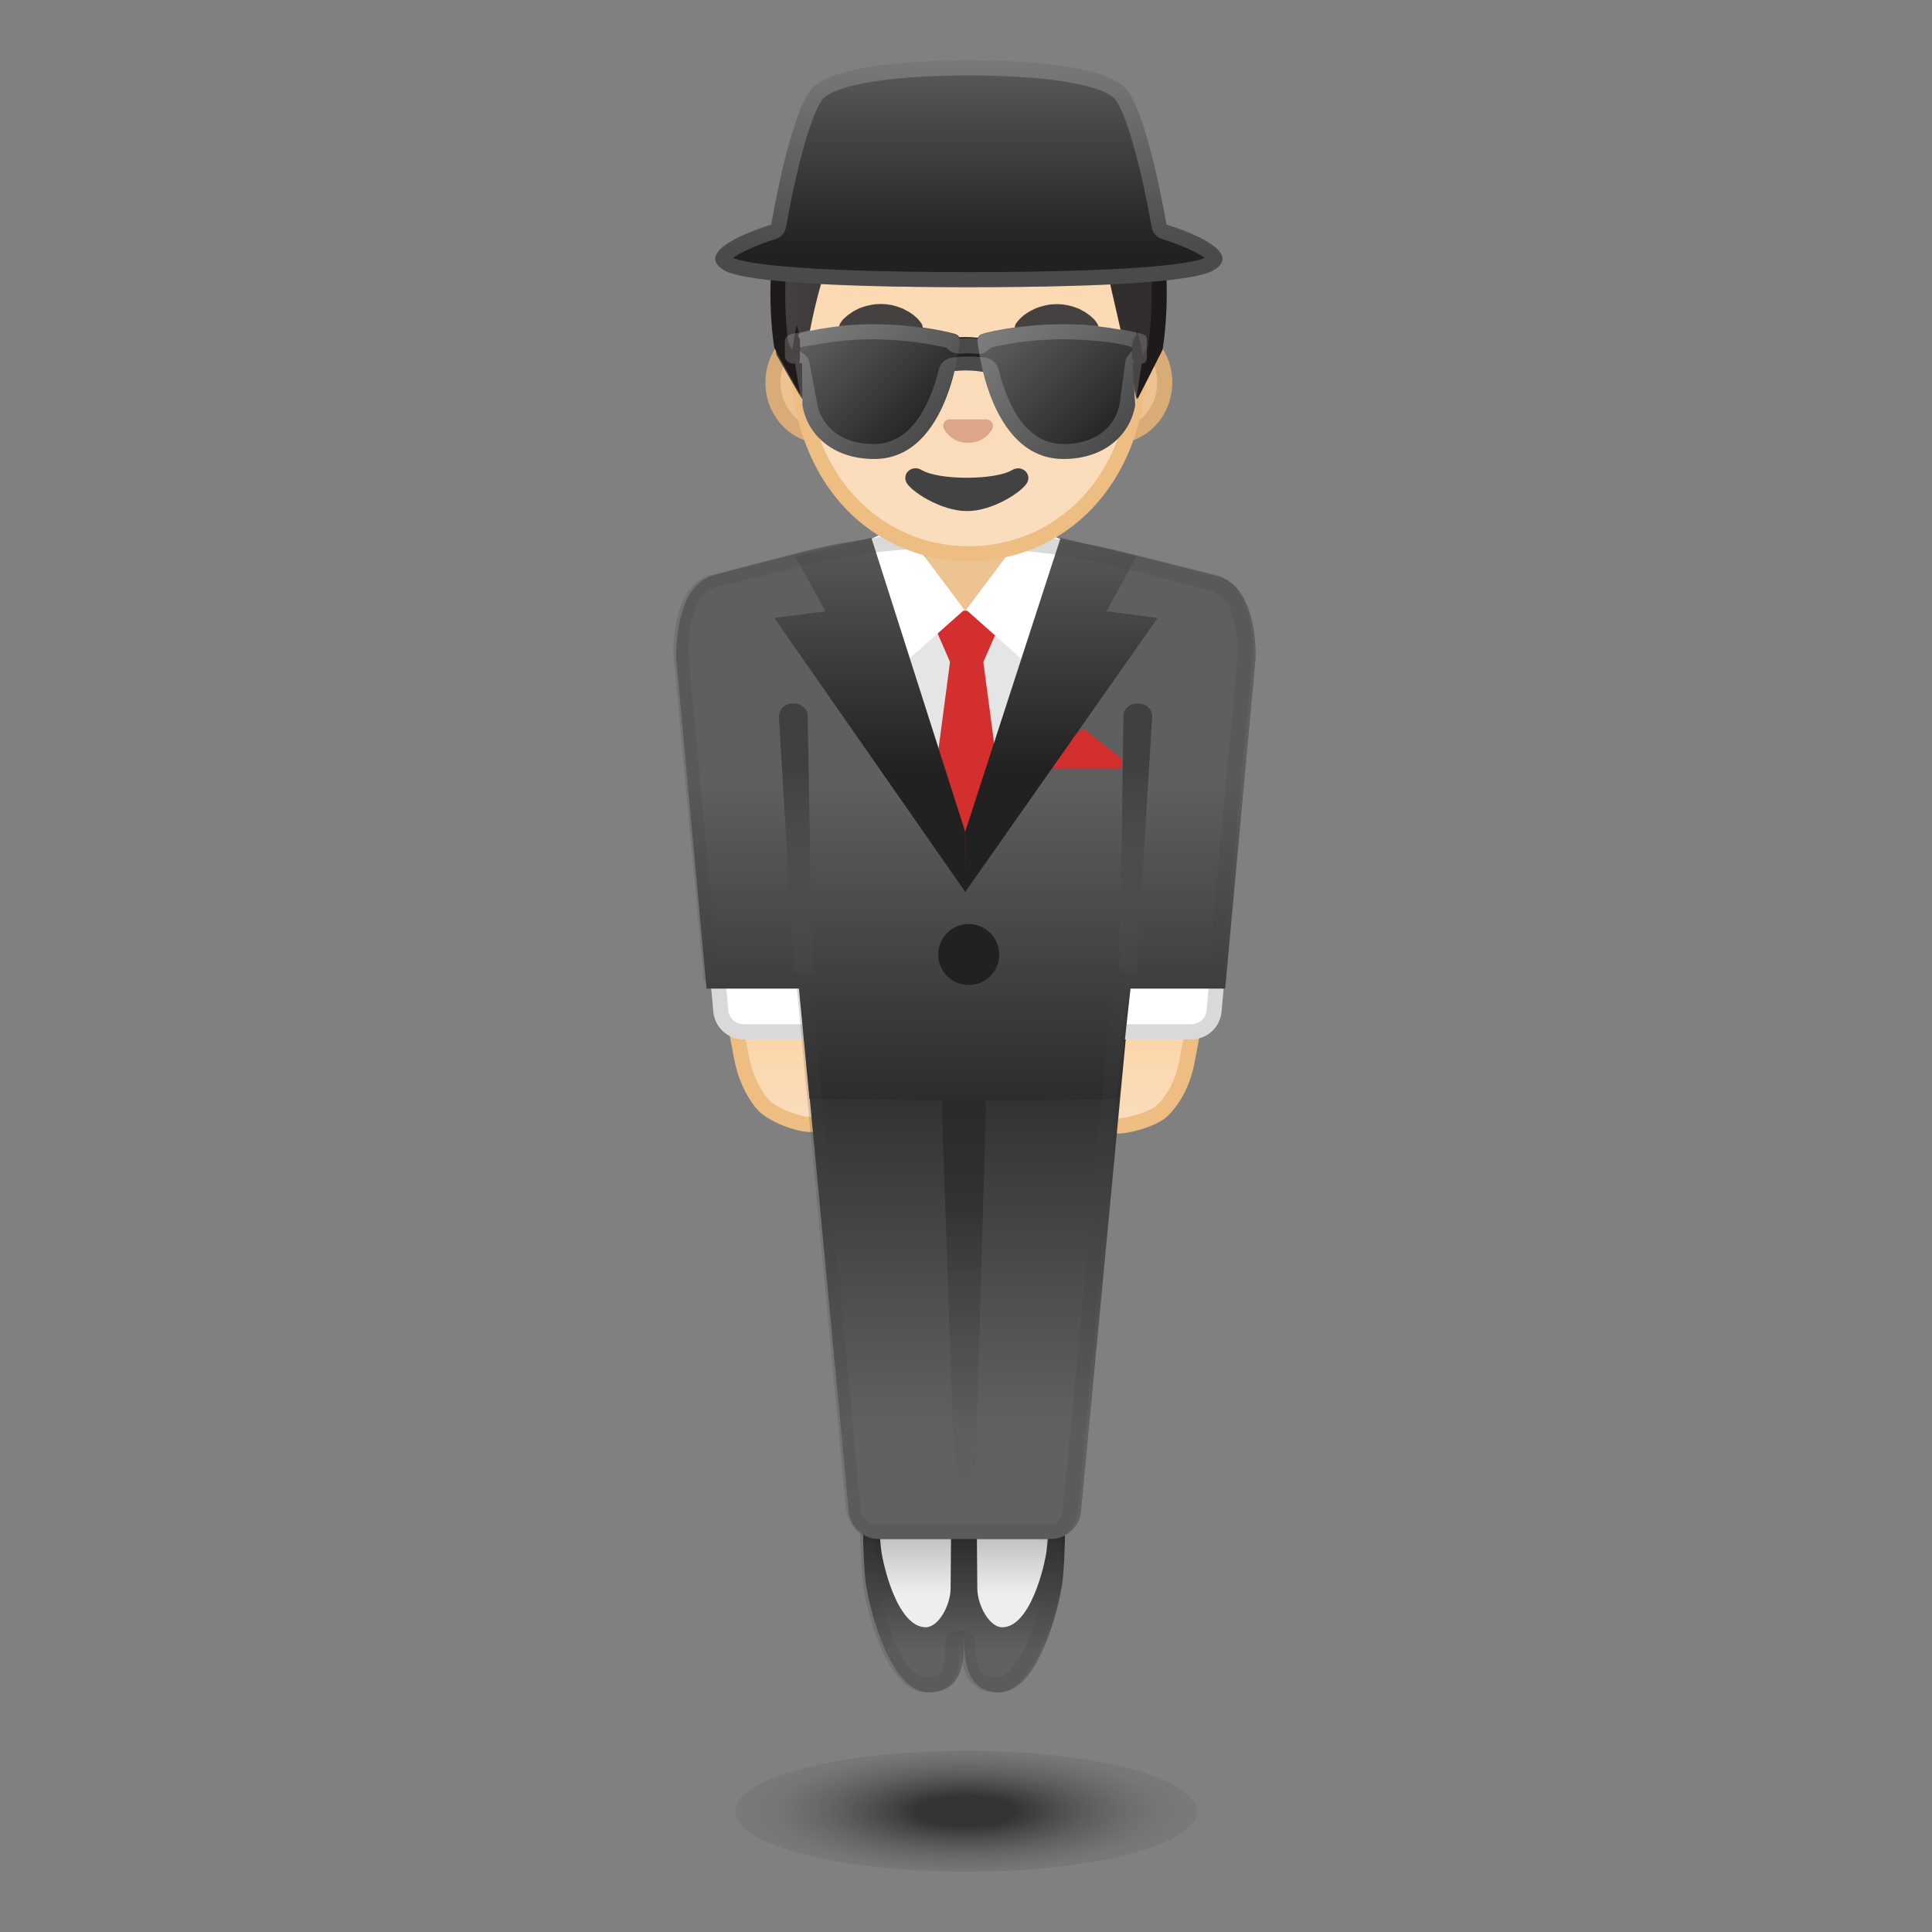 <svg enable-background="new 0 0 128 128" viewBox="0 0 128 128" xmlns="http://www.w3.org/2000/svg" xmlns:xlink="http://www.w3.org/1999/xlink"><rect x="0" y="0" width="128" height="128" fill="#808080" stroke="none"/><path d="m41.42 111.18" fill="#B42002"/><path d="m48.15 104.34" fill="#B42002"/><radialGradient id="x" cx="64" cy="119.99" r="23.787" gradientTransform="matrix(1 0 0 .305 0 83.4)" gradientUnits="userSpaceOnUse"><stop stop-color="#212121" stop-opacity=".8" offset=".14"/><stop stop-color="#616161" stop-opacity=".3" offset=".546"/><stop stop-color="#616161" stop-opacity="0" offset=".872"/></radialGradient><ellipse cx="64" cy="120" rx="15.3" ry="4.01" fill="url(#x)"/><linearGradient id="m" x1="60.545" x2="60.545" y1="100.43" y2="111.79" gradientUnits="userSpaceOnUse"><stop stop-color="#212121" offset="0"/><stop stop-color="#616161" offset=".788"/></linearGradient><path d="m63.88 108.48c-0.01 1.54-0.07 3.64-2.34 3.64-2.66 0-4.01-5.86-4.19-7.31-0.18-1.44-0.18-4.14-0.18-4.14l6.77-0.01-0.06 7.82z" fill="url(#m)"/><linearGradient id="g" x1="60.638" x2="60.638" y1="100.67" y2="107.52" gradientUnits="userSpaceOnUse"><stop stop-color="#BDBDBD" offset=".122"/><stop stop-color="#eee" offset=".721"/></linearGradient><path d="m62.98 105.25c-0.01 1.09-0.79 2.56-1.65 2.56-1.87 0-2.83-4.13-2.95-5.14-0.13-1.02-0.13-2.2-0.13-2.2l4.77-0.01-0.04 4.79z" fill="url(#g)"/><linearGradient id="f" x1="67.192" x2="67.192" y1="100.43" y2="111.79" gradientUnits="userSpaceOnUse"><stop stop-color="#212121" offset="0"/><stop stop-color="#616161" offset=".788"/></linearGradient><path d="m63.86 108.48c0.01 1.54 0.19 3.64 2.34 3.64 2.66 0 4.01-5.86 4.19-7.31s0.18-4.14 0.18-4.14l-6.77-0.01 0.06 7.82z" fill="url(#f)"/><linearGradient id="e" x1="67.099" x2="67.099" y1="100.67" y2="107.52" gradientUnits="userSpaceOnUse"><stop stop-color="#BDBDBD" offset=".122"/><stop stop-color="#eee" offset=".721"/></linearGradient><path d="m64.75 105.25c0.01 1.09 0.79 2.56 1.65 2.56 1.87 0 2.83-4.13 2.95-5.14 0.13-1.02 0.13-2.2 0.13-2.2l-4.77-0.01 0.04 4.79z" fill="url(#e)"/><g opacity=".2"><path d="m69.37 102c-0.02 0-0.06 1.92-0.16 2.72-0.28 2.27-1.71 6.42-3.2 6.42-0.71 0-1.35-0.15-1.4-2.18-0.01-0.54-0.46-0.96-1-0.96s-0.99 0.42-1 0.96c-0.03 1.9-0.32 2.17-1.27 2.17-1.49 0-2.89-3.99-3.16-6.18-0.1-0.82-0.16-1.96-0.18-2.96h11m1.39-0.99zh-13.42s0.04 2.63 0.22 4.07 1.5 7.06 4.16 7.06c2.13 0 2.25-1.67 2.27-3.17 0.04 1.5 0.39 3.17 2.4 3.17 2.66 0 4.01-5.84 4.19-7.28 0.18-1.45 0.18-3.85 0.18-3.85z" fill="#424242"/></g><linearGradient id="d" x1="75.996" x2="75.996" y1="74.601" y2="64.832" gradientUnits="userSpaceOnUse"><stop stop-color="#F9DDBD" offset="0"/><stop stop-color="#FFD29C" offset="1"/></linearGradient><path d="m74.13 74.6c-0.27 0-0.48-0.09-0.66-0.28-0.57-0.59-0.71-1.95-0.66-3.02 0-0.1 0.02-0.2 0.04-0.3l0.75-4.26c0.17-0.98 1.99-1.9 3.28-1.9 0.72 0.01 1.36 0.32 1.79 0.85s0.6 1.21 0.48 1.88l-0.52 2.78c-0.24 1.3-0.8 2.42-1.62 3.24-0.56 0.56-2.23 1.01-2.86 1.03h-0.02z" fill="url(#d)"/><path d="m76.88 65.33h0.03c0.53 0.01 1.03 0.25 1.37 0.66s0.47 0.95 0.38 1.47l-0.52 2.78c-0.22 1.2-0.73 2.23-1.48 2.97-0.42 0.42-1.91 0.87-2.53 0.88-0.13 0-0.21-0.03-0.3-0.13-0.37-0.39-0.58-1.45-0.52-2.65 0-0.08 0.02-0.16 0.03-0.25l0.75-4.26c0.12-0.65 1.66-1.47 2.79-1.47m0-1c-1.38 0-3.53 0.97-3.77 2.32l-0.75 4.26c-0.02 0.12-0.04 0.24-0.04 0.37-0.08 1.62 0.26 3.82 1.82 3.82h0.04c0.72-0.02 2.52-0.49 3.2-1.18 0.94-0.94 1.51-2.19 1.76-3.5l0.52-2.78c0.32-1.7-0.97-3.29-2.71-3.32-0.03 0.01-0.05 0.01-0.07 0.01z" fill="#EDBD82"/><linearGradient id="c" x1="51.809" x2="51.809" y1="74.495" y2="64.849" gradientUnits="userSpaceOnUse"><stop stop-color="#F9DDBD" offset="0"/><stop stop-color="#FFD29C" offset="1"/></linearGradient><path d="m53.64 74.5c-0.8-0.02-2.53-0.64-3.14-1.38-0.68-0.82-1.14-1.86-1.37-3.09l-0.46-2.45c-0.12-0.67 0.05-1.35 0.47-1.88 0.43-0.53 1.06-0.84 1.74-0.85 3.7 0 4.07 5.92 4.07 5.98 0.03 0.17 0.04 0.27 0.04 0.38 0.05 1.06-0.09 2.42-0.66 3.01-0.18 0.19-0.39 0.28-0.66 0.28h-0.03z" fill="url(#c)"/><path d="m50.87 65.35c3.23 0.01 3.57 5.45 3.57 5.5 0 0.04 0.01 0.08 0.01 0.12 0.01 0.08 0.03 0.16 0.03 0.25 0.06 1.19-0.15 2.26-0.52 2.65-0.09 0.09-0.17 0.13-0.31 0.13-0.68-0.01-2.27-0.6-2.77-1.2-0.62-0.75-1.05-1.72-1.27-2.86l-0.46-2.45c-0.1-0.52 0.04-1.06 0.37-1.47s0.82-0.66 1.35-0.67m-0.01-1c-1.73 0.04-3.01 1.62-2.69 3.32l0.46 2.45c0.23 1.21 0.7 2.37 1.48 3.32 0.75 0.9 2.65 1.54 3.52 1.56h0.04c1.56 0 1.9-2.2 1.82-3.82-0.01-0.13-0.02-0.25-0.04-0.37-0.01-0.01-0.35-6.46-4.59-6.46z" fill="#EDBD82"/><linearGradient id="b" x1="63.93" x2="63.93" y1="64.635" y2="98.639" gradientUnits="userSpaceOnUse"><stop stop-color="#212121" offset="0"/><stop stop-color="#616161" offset=".878"/></linearGradient><path d="m69.61 101.96h-11.37c-1.04 0-1.91-0.79-2.01-1.83l-3.06-32.41h21.52l-3.07 32.41c-0.1 1.04-0.97 1.83-2.01 1.83z" fill="url(#b)"/><linearGradient id="a" x1="63.859" x2="63.859" y1="100.95" y2="71.865" gradientUnits="userSpaceOnUse"><stop stop-color="#616161" stop-opacity=".2" offset="0"/><stop stop-color="#212121" offset=".754"/></linearGradient><path d="m63.11 72.07c-0.45 0.27-0.72 0.77-0.71 1.29l0.95 27.58h1.19l0.78-27.59c0.01-0.52-0.26-1.02-0.71-1.29h-0.01c-0.46-0.26-1.03-0.26-1.49 0.01z" fill="url(#a)" opacity=".5"/><path d="m73.36 68.86h5.56c1.05 0 1.92-0.8 2.01-1.84l0.26-2.88h-7.83v4.72z" fill="#fff"/><g opacity=".2"><path d="m80.1 65.14-0.16 1.79c-0.05 0.53-0.48 0.93-1.02 0.93h-4.56v-2.72h5.74m1.09-1zh-7.83v4.72h5.56c1.05 0 1.92-0.8 2.01-1.84l0.26-2.88z" fill="#424242"/></g><path d="M54.83,68.86h-5.56c-1.05,0-1.92-0.8-2.01-1.84L47,64.14h7.83V68.86z" fill="#fff"/><g opacity=".2"><path d="m53.83 65.14v2.72h-4.56c-0.53 0-0.97-0.4-1.02-0.93l-0.16-1.79h5.74m1-1h-7.83l0.26 2.88c0.09 1.04 0.97 1.84 2.01 1.84h5.56v-4.72z" fill="#424242"/></g><linearGradient id="ah" x1="64" x2="64" y1="39.26" y2="77.495" gradientUnits="userSpaceOnUse"><stop stop-color="#5F5F5F" offset=".329"/><stop stop-color="#212121" offset="1"/></linearGradient><path d="m80.63 38.16-6.2-1.57c-7.09-1.79-14.51-1.77-21.59 0.07l-5.47 1.42c-2.15 0.51-2.58 3.59-2.58 5.46l2.02 21.96h6.12l0.7 7.3 10.29 0.12 10.17-0.08 0.81-7.34h6.27l2.02-21.92c0.02-1.87-0.42-4.92-2.56-5.42z" fill="url(#ah)"/><rect x="61.87" y="42.12" width="3.47" height="11.52" fill="#fff"/><path d="m63.56 43.14c-1.75 0-3.18-1.35-3.18-3.01v-3.78h7.09v3.78c0 1.66-1.42 3.01-3.17 3.01h-0.74z" fill="#EDC391"/><path d="m66.97 36.85v3.28c0 1.38-1.2 2.51-2.68 2.51h-0.74c-1.48 0-2.68-1.12-2.68-2.51v-3.28h6.1m1-1h-8.08v4.28c0 1.94 1.65 3.51 3.68 3.51h0.74c2.03 0 3.68-1.57 3.68-3.51v-4.28h-0.02z" fill="#D9AC77"/><polygon points="68.56 50.48 63.98 56.55 59.86 50.48 59.86 41.48 68.56 41.48" fill="#E5E5E5"/><polygon points="64.05 57.11 61.7 53.21 62.95 43.8 65.14 43.8 66.39 53.2" fill="#D32F2F"/><polygon points="65.14 43.88 62.95 43.88 61.99 41.67 62.4 40.47 65.7 40.47 66.11 41.67" fill="#D32F2F"/><path d="m59.7 34.81 4.19 5.59-4.56 4.05c-0.32 0.37-0.92 0.29-1.14-0.15l-1.94-7.03c-0.15-0.38-0.02-0.82 0.31-1.06l3.14-1.4z" fill="#fff"/><path d="m68.2 34.81-4.19 5.59 4.56 4.05c0.32 0.37 0.92 0.29 1.14-0.15l1.94-7.03c0.15-0.38 0.02-0.82-0.31-1.06l-3.14-1.4z" fill="#fff"/><polygon points="74.34 50.92 69.19 50.92 69.19 50.29 71.76 48.27 74.34 50.29" fill="#D32F2F"/><linearGradient id="ag" x1="57.621" x2="57.621" y1="29.104" y2="55.47" gradientUnits="userSpaceOnUse"><stop stop-color="#616161" offset=".171"/><stop stop-color="#212121" offset=".836"/></linearGradient><polygon points="52.69 36.85 54.69 40.5 51.3 40.94 63.95 59.09 63.94 55.09 57.73 35.63" fill="url(#ag)"/><linearGradient id="ad" x1="70.318" x2="70.318" y1="29.097" y2="55.492" gradientUnits="userSpaceOnUse"><stop stop-color="#616161" offset=".171"/><stop stop-color="#212121" offset=".836"/></linearGradient><polygon points="75.31 36.85 73.31 40.5 76.7 40.94 63.93 59.12 63.94 55.12 70.27 35.63" fill="url(#ad)"/><linearGradient id="ab" x1="52.717" x2="52.717" y1="64.519" y2="46.606" gradientUnits="userSpaceOnUse"><stop stop-color="#616161" stop-opacity=".2" offset="0"/><stop stop-color="#212121" offset=".754"/></linearGradient><path d="m51.61 47.57 1.01 16.94h1.2l-0.31-17.14c-0.02-0.33-0.36-0.83-1.06-0.76s-0.88 0.64-0.84 0.96z" fill="url(#ab)" opacity=".5"/><linearGradient id="aa" x1="75.261" x2="75.261" y1="64.507" y2="46.606" gradientUnits="userSpaceOnUse"><stop stop-color="#616161" stop-opacity=".2" offset="0"/><stop stop-color="#212121" offset=".754"/></linearGradient><path d="m76.33 47.57-1.04 16.89-1.1 0.04 0.24-17.13c0.02-0.33 0.36-0.83 1.06-0.76s0.89 0.64 0.84 0.96z" fill="url(#aa)" opacity=".5"/><circle cx="64.18" cy="63.24" r="2.02" fill="#212121"/><g opacity=".2"><path d="m63.49 36.28c3.68 0 7.36 0.46 10.94 1.36l5.78 1.49c1.68 0.4 1.8 3.39 1.81 4.15l-1.94 20.72h-5.36c-0.52 0-0.95 0.64-1 1.15l-3.29 34.78c-0.02 0.22-0.14 1.07-0.83 1.07h-11.55c-0.53 0-0.97-0.42-1.02-0.94l-3.29-34.9c-0.05-0.51-0.48-1.16-1-1.16h-5.21l-1.93-20.76c0.01-1.86 0.48-4 1.83-4.32l5.69-1.41c3.31-0.86 6.8-1.23 10.37-1.23m0-1c-3.59 0-7.17 0.43-10.61 1.32l-5.69 1.47c-2.15 0.51-2.58 3.35-2.58 5.21l2.02 21.72h6.12l3.29 34.91c0.1 1.04 0.97 2.09 2.01 2.09h11.55c1.04 0 1.73-1.06 1.83-2.09l3.29-34.91h6.27l2.02-21.67c0-1.86-0.43-4.79-2.58-5.29l-5.76-1.42c-3.63-0.93-7.41-1.34-11.18-1.34z" fill="#424242"/></g><defs><rect id="y" x="47.75" y="4.85" width="32.34" height="32.34"/></defs><clipPath id="w"><use xlink:href="#y"/></clipPath><g clip-path="url(#w)"><path d="m54.51 28.88c-1.82 0-3.29-1.59-3.29-3.54s1.48-3.54 3.29-3.54h19.36c1.82 0 3.29 1.59 3.29 3.54s-1.48 3.54-3.29 3.54h-19.36z" fill="#EDC391"/><path d="m73.87 22.3c1.54 0 2.8 1.36 2.8 3.04s-1.25 3.04-2.8 3.04h-19.36c-1.54 0-2.8-1.36-2.8-3.04s1.25-3.04 2.8-3.04h19.36m0-1h-19.36c-2.09 0-3.8 1.82-3.8 4.04s1.71 4.04 3.8 4.04h19.36c2.09 0 3.8-1.82 3.8-4.04s-1.71-4.04-3.8-4.04z" fill="#D9AC77"/><linearGradient id="v" x1="64.19" x2="64.19" y1="7.387" y2="36.699" gradientUnits="userSpaceOnUse"><stop stop-color="#FFD29C" offset="0"/><stop stop-color="#FFD39E" offset=".024"/><stop stop-color="#FCD8AF" offset=".316"/><stop stop-color="#FADCBA" offset=".629"/><stop stop-color="#F9DDBD" offset="1"/></linearGradient><path d="m64.19 36.68c-5.48 0-11.38-4.26-11.38-13.6 0-7.49 4.35-15.58 11.38-15.58s11.38 8.09 11.38 15.58c-0.01 9.34-5.9 13.6-11.38 13.6z" fill="url(#v)"/><path d="m64.19 8c2.72 0 5.44 1.49 7.46 4.1 2.2 2.84 3.42 6.74 3.42 10.99 0 4.12-1.18 7.54-3.42 9.9-1.95 2.06-4.6 3.2-7.46 3.2s-5.51-1.14-7.46-3.2c-2.24-2.36-3.42-5.79-3.42-9.9 0-4.24 1.21-8.15 3.42-10.99 2.02-2.61 4.74-4.1 7.46-4.1m0-1c-6.17 0-11.88 6.59-11.88 16.08 0 9.44 5.88 14.1 11.88 14.1 5.99 0 11.88-4.67 11.88-14.1-0.01-9.49-5.72-16.08-11.88-16.08z" fill="#EDBD82"/><radialGradient id="u" cx="58.366" cy="21.22" r="2.11" gradientUnits="userSpaceOnUse"><stop stop-color="#454140" offset=".09"/><stop stop-color="#454140" offset="1"/></radialGradient><path d="m55.68 21.4s0.05-0.07 0.13-0.18c0.02-0.03 0.04-0.06 0.08-0.09 0.04-0.04 0.08-0.08 0.13-0.12s0.1-0.09 0.15-0.13 0.11-0.08 0.17-0.12 0.12-0.08 0.19-0.13c0.07-0.04 0.14-0.07 0.21-0.11s0.15-0.07 0.23-0.11c0.08-0.03 0.16-0.06 0.25-0.09 0.17-0.05 0.36-0.1 0.55-0.13 0.19-0.04 0.38-0.04 0.58-0.05 0.19 0.01 0.39 0.01 0.58 0.05 0.19 0.02 0.37 0.08 0.54 0.13 0.09 0.03 0.17 0.06 0.25 0.09s0.16 0.06 0.23 0.11c0.07 0.04 0.14 0.08 0.21 0.11 0.07 0.04 0.13 0.08 0.19 0.12s0.12 0.08 0.17 0.12 0.1 0.09 0.14 0.12c0.04 0.04 0.08 0.07 0.12 0.11 0.03 0.04 0.06 0.07 0.09 0.1 0.11 0.13 0.16 0.2 0.16 0.2 0.18 0.25 0.12 0.6-0.13 0.78-0.15 0.11-0.34 0.13-0.51 0.08l-0.1-0.04s-0.07-0.02-0.17-0.07c-0.03-0.01-0.05-0.03-0.09-0.04-0.03-0.01-0.07-0.03-0.11-0.04-0.07-0.03-0.16-0.06-0.25-0.09-0.05-0.01-0.09-0.03-0.14-0.05-0.05-0.01-0.1-0.03-0.15-0.04-0.03-0.01-0.05-0.01-0.08-0.02s-0.05-0.01-0.08-0.02c-0.06-0.01-0.11-0.02-0.17-0.03-0.12-0.01-0.23-0.04-0.35-0.04-0.12-0.02-0.24-0.01-0.37-0.02-0.12 0.01-0.25 0-0.37 0.02-0.12 0.01-0.24 0.03-0.35 0.04-0.06 0.01-0.11 0.03-0.17 0.03-0.03 0.01-0.06 0.01-0.08 0.02-0.03 0.01-0.05 0.01-0.08 0.02-0.05 0.01-0.1 0.03-0.15 0.04s-0.09 0.03-0.14 0.05c-0.05 0.01-0.09 0.03-0.13 0.04s-0.07 0.02-0.1 0.04c-0.03 0.01-0.06 0.02-0.1 0.03-0.03 0.01-0.07 0.04-0.1 0.05-0.13 0.06-0.2 0.1-0.2 0.1-0.29 0.12-0.63-0.02-0.75-0.31-0.06-0.17-0.03-0.38 0.07-0.53z" fill="url(#u)"/><radialGradient id="t" cx="70.012" cy="21.22" r="2.11" gradientUnits="userSpaceOnUse"><stop stop-color="#454140" offset=".09"/><stop stop-color="#454140" offset="1"/></radialGradient><path d="m72 22.25s-0.08-0.03-0.2-0.1c-0.03-0.01-0.07-0.04-0.1-0.05s-0.06-0.02-0.1-0.03c-0.03-0.01-0.07-0.02-0.1-0.04-0.04-0.01-0.08-0.03-0.13-0.04s-0.09-0.03-0.14-0.05c-0.05-0.01-0.1-0.03-0.15-0.04-0.03-0.01-0.05-0.01-0.08-0.02s-0.05-0.01-0.08-0.02c-0.06-0.01-0.11-0.02-0.17-0.03-0.12-0.01-0.23-0.04-0.35-0.04-0.12-0.02-0.24-0.01-0.37-0.02-0.12 0.01-0.25 0-0.37 0.02-0.12 0.01-0.24 0.03-0.35 0.04-0.06 0.01-0.11 0.03-0.17 0.03-0.03 0.01-0.06 0.01-0.08 0.02-0.03 0.01-0.05 0.01-0.08 0.02-0.05 0.01-0.1 0.03-0.15 0.04s-0.09 0.03-0.14 0.05c-0.09 0.03-0.18 0.06-0.25 0.09-0.04 0.01-0.07 0.03-0.11 0.04-0.03 0.01-0.06 0.03-0.09 0.04-0.11 0.05-0.17 0.07-0.17 0.07l-0.1 0.03c-0.29 0.1-0.61-0.05-0.71-0.34-0.06-0.18-0.03-0.37 0.07-0.51 0 0 0.05-0.08 0.16-0.2 0.03-0.03 0.06-0.07 0.09-0.1 0.04-0.04 0.08-0.07 0.12-0.11s0.09-0.08 0.14-0.12 0.11-0.08 0.17-0.12 0.12-0.08 0.19-0.12 0.14-0.07 0.21-0.11 0.15-0.07 0.23-0.11c0.08-0.03 0.16-0.06 0.25-0.09 0.17-0.05 0.36-0.1 0.54-0.13 0.19-0.04 0.38-0.04 0.58-0.05 0.19 0.01 0.39 0.01 0.58 0.05 0.19 0.02 0.37 0.08 0.55 0.13 0.09 0.03 0.17 0.06 0.25 0.09s0.16 0.06 0.23 0.11c0.07 0.04 0.14 0.08 0.21 0.11 0.07 0.04 0.13 0.08 0.19 0.13 0.06 0.04 0.12 0.08 0.17 0.12 0.05 0.05 0.1 0.09 0.15 0.13s0.09 0.08 0.13 0.12c0.03 0.04 0.05 0.06 0.08 0.09 0.09 0.11 0.13 0.18 0.13 0.18 0.18 0.26 0.11 0.62-0.15 0.8-0.15 0.1-0.36 0.11-0.53 0.04z" fill="url(#t)"/><g fill="#404040"><ellipse cx="58.37" cy="24.61" rx="1.75" ry="1.81"/><ellipse cx="70.01" cy="24.61" rx="1.75" ry="1.81"/></g><linearGradient id="s" x1="51.139" x2="77.239" y1="15.653" y2="15.653" gradientUnits="userSpaceOnUse"><stop stop-color="#454140" offset="0"/><stop stop-color="#3D3939" offset=".169"/><stop stop-color="#343030" offset=".521"/><stop stop-color="#312D2D" offset="1"/></linearGradient><path d="m64.25 4.86c-16.23 0-12.81 18.64-12.81 18.64s1.71 3.01 1.71 2.95c-0.06-2.57 0.97-7.12 1.7-9.05 0.37-0.98 1.38-1.54 2.41-1.36 1.58 0.29 4.09 0.64 6.86 0.64 2.66 0 5.11-0.33 6.71-0.61 1.1-0.19 2.16 0.49 2.45 1.56l2.01 8.81 1.66-3.22c0 0.01 3.33-18.36-12.7-18.36z" fill="url(#s)"/><defs><path id="r" d="m64.32 4.86c-16.23 0-13.02 18.18-13.02 18.18s1.92 3.47 1.92 3.41c-0.01-0.55 0.34-2.82 0.34-2.82-0.63-1.19-0.95-2.52-0.95-3.86v-0.4l0.95-3.54 10.68-6.59 10.53 6.54 0.89 4.08 0.03 0.37c-0.15 1.19-0.51 2.27-0.96 3.38l0.63 2.85 1.71-3.38c-0.01-0.01 3.27-18.22-12.75-18.22z"/></defs><clipPath id="q"><use xlink:href="#r"/></clipPath><g clip-path="url(#q)"><path d="m64.32 5.86c4 0 7.04 1.21 9.04 3.61 3.87 4.62 2.87 12.32 2.7 13.45l-0.33 0.65-1.41-6.18c-0.37-1.38-1.62-2.34-3.05-2.34-0.18 0-0.36 0.02-0.54 0.05-1.55 0.27-3.94 0.59-6.54 0.59-2.68 0-5.11-0.34-6.68-0.62-0.2-0.05-0.39-0.07-0.58-0.07-1.31 0-2.49 0.82-2.95 2.04-0.5 1.33-1.13 3.81-1.49 6.13-0.09-0.16-0.18-0.31-0.26-0.47-0.17-1.18-1.05-8.61 2.78-13.16 2.06-2.44 5.19-3.68 9.31-3.68m0-1c-16.23 0-13.06 18.18-13.06 18.18s1.92 3.41 1.95 3.41c-0.06-2.57 0.97-7.12 1.7-9.05 0.32-0.85 1.13-1.39 2.02-1.39 0.13 0 0.26 0.01 0.39 0.04 1.58 0.29 4.09 0.64 6.86 0.64 2.66 0 5.11-0.33 6.71-0.61 0.12-0.02 0.25-0.03 0.37-0.03 0.96 0 1.82 0.64 2.08 1.6l2.01 8.81 1.66-3.22c0.01-0.01 3.33-18.38-12.69-18.38z" fill="#1F1A1A"/></g><path d="m67.04 31.15c-1.13 0.67-4.83 0.67-5.96 0-0.65-0.39-1.31 0.2-1.04 0.79 0.26 0.58 2.28 1.92 4.03 1.92s3.74-1.34 4-1.92c0.27-0.58-0.38-1.17-1.03-0.79z" fill="#424242"/><path d="m65.5 27.81c-0.04-0.02-0.08-0.02-0.11-0.03h-2.51c-0.04 0-0.08 0.01-0.11 0.03-0.23 0.09-0.35 0.33-0.24 0.58s0.61 0.95 1.61 0.95c1.01 0 1.5-0.7 1.61-0.95 0.1-0.25-0.02-0.48-0.25-0.58z" fill="#DBA689"/></g><radialGradient id="p" cx="63.991" cy="23.53" r="1.416" gradientUnits="userSpaceOnUse"><stop stop-color="#212121" offset="0"/><stop stop-color="#212121" offset="1"/></radialGradient><path d="m65.59 24.73-0.1-0.02c-1.03-0.23-2.08-0.22-3.11 0.02v-2.21c1.03-0.25 2.08-0.25 3.11-0.02l0.1 0.02v2.21z" fill="url(#p)"/><linearGradient id="o" x1="66.431" x2="74.443" y1="20.694" y2="28.707" gradientUnits="userSpaceOnUse"><stop stop-color="#616161" offset=".005"/><stop stop-color="#212121" offset="1"/></linearGradient><path d="m75.23 22.12 0.04-0.06c-3.31-0.77-6.63-0.78-9.94-0.01l-0.24 0.07c-0.21 0.05-0.33 0.23-0.33 0.43 0 0 0.68 7.86 5.69 7.86 2.81 0 4.47-1.69 4.76-3.58l-0.17-2.77c0.28 0.03-0.05-0.17-0.05-0.44v-1.08c0.01-0.19 0.46-0.37 0.24-0.42z" fill="url(#o)"/><linearGradient id="n" x1="54.138" x2="61.672" y1="20.906" y2="28.441" gradientUnits="userSpaceOnUse"><stop stop-color="#616161" offset=".005"/><stop stop-color="#212121" offset="1"/></linearGradient><path d="m52.96 22.12 0.05-0.06c3.31-0.77 6.67-0.78 9.99-0.01l0.26 0.07c0.21 0.05 0.34 0.23 0.34 0.43 0 0-0.68 7.86-5.68 7.86-2.81 0-4.47-1.69-4.76-3.58l-0.02-2.77c-0.28 0.05-0.14-0.15-0.14-0.43v-1.08c0-0.2-0.26-0.38-0.04-0.43z" fill="url(#n)"/><g opacity=".2"><path d="m70.41 22.48c1.58 0 3.59 0.18 4.59 0.52v0.18c0 0.14-0.39 0.41-0.44 0.74l-0.37 2.77c-0.19 1.26-1.27 2.73-3.74 2.73-2.54 0-3.73-2.7-4.3-4.96-0.1-0.39-0.42-0.69-0.82-0.75-0.38-0.06-0.77-0.09-1.16-0.09-0.38 0-0.75 0.03-1.13 0.08-0.4 0.06-0.73 0.35-0.83 0.75-0.57 2.27-1.78 4.97-4.31 4.97-2.47 0-3.57-1.47-3.77-2.73l-0.52-2.77c-0.05-0.33-0.63-0.6-0.63-0.74v-0.17c2-0.35 3.21-0.53 4.79-0.53 1.62 0 3.27 0.18 4.84 0.54l0.11 0.02c0.19 0.24 0.49 0.39 0.81 0.39h0.1c0.18-0.02 0.36-0.02 0.54-0.02s0.36 0.01 0.55 0.03h0.1c0.32 0 0.61-0.15 0.8-0.4l0.04-0.02c1.57-0.36 3.13-0.54 4.75-0.54m0.09-1c-1.69 0-3.37 0.19-5.02 0.57l-0.31 0.07c-0.17 0.04-0.3 0.16-0.35 0.32-0.21-0.02-0.43-0.03-0.64-0.03s-0.42 0.01-0.63 0.03c-0.05-0.15-0.18-0.28-0.35-0.32l-0.31-0.07c-1.65-0.38-3.33-0.57-5.02-0.57-1.7 0-3.41 0.19-5.07 0.58l-0.34 0.06c-0.22 0.05-0.46 0.23-0.46 0.44v1.08c0 0.25 0.31 0.45 0.57 0.45h0.1l0.46 2.77c0.29 1.89 1.96 3.58 4.76 3.58 3.29 0 4.71-3.4 5.29-5.72 0.33-0.05 0.66-0.07 0.99-0.07 0.34 0 0.68 0.03 1.01 0.08 0.58 2.33 2 5.72 5.29 5.72 2.81 0 4.46-1.69 4.75-3.58l0.42-2.77h-0.03c0.26 0 0.38-0.19 0.38-0.45v-1.08c0-0.21-0.05-0.38-0.27-0.43l-0.21-0.06c-1.65-0.41-3.31-0.6-5.01-0.6z" fill="#eee"/></g><linearGradient id="l" x1="64.189" x2="64.189" y1="2.662" y2="16.677" gradientUnits="userSpaceOnUse"><stop stop-color="#616161" offset="0"/><stop stop-color="#212121" offset="1"/></linearGradient><path d="m77.28 14.88s-1.24-7.34-2.68-8.99c-1.43-1.63-7.04-1.88-10.41-1.89-3.37 0.01-8.98 0.26-10.41 1.89-1.45 1.65-2.68 8.99-2.68 8.99s-5.5 1.63-3.11 3.03c1.17 0.68 6.28 1.11 16.2 1.12 9.92-0.01 15.03-0.43 16.2-1.12 2.39-1.4-3.11-3.03-3.11-3.03z" fill="url(#l)"/><g opacity=".2"><path d="m64.19 5c6.13 0.01 9.01 0.81 9.66 1.55 0.87 0.99 1.95 5.57 2.45 8.5 0.06 0.38 0.34 0.68 0.7 0.79 1.13 0.34 2.31 0.87 2.81 1.25-0.58 0.26-3.27 0.93-15.62 0.94-12.35-0.01-15.04-0.68-15.62-0.94 0.5-0.38 1.68-0.91 2.81-1.25 0.37-0.11 0.64-0.42 0.7-0.79 0.49-2.93 1.58-7.51 2.45-8.5 0.65-0.74 3.52-1.54 9.66-1.55m0-1c-3.37 0.01-8.99 0.26-10.41 1.89-1.45 1.65-2.68 8.99-2.68 8.99s-5.5 1.63-3.11 3.03c1.17 0.68 6.28 1.11 16.2 1.12 9.92-0.01 15.03-0.43 16.2-1.12 2.4-1.4-3.11-3.03-3.11-3.03s-1.24-7.34-2.68-8.99c-1.43-1.63-7.04-1.88-10.41-1.89z" fill="#eee"/></g><g display="none"><g display="inline"><g opacity=".6"><circle cx="-70" cy="-74" r="28" fill="none" opacity=".61" stroke="#000" stroke-miterlimit="10" stroke-width=".263"/><line x1="-50" x2="-50" y1="-138" y2="-10" fill="none" opacity=".61" stroke="#000" stroke-miterlimit="10" stroke-width=".25"/><line x1="-90" x2="-90" y1="-138" y2="-10" fill="none" opacity=".61" stroke="#000" stroke-miterlimit="10" stroke-width=".25"/><line x1="-70" x2="-70" y1="-138" y2="-10" fill="none" opacity=".61" stroke="#000" stroke-miterlimit="10" stroke-width=".25"/><line x1="-6" x2="-134" y1="-74" y2="-74" fill="none" opacity=".61" stroke="#000" stroke-miterlimit="10" stroke-width=".25"/><line x1="-6" x2="-134" y1="-94" y2="-94" fill="none" opacity=".61" stroke="#000" stroke-miterlimit="10" stroke-width=".25"/><line x1="-6" x2="-134" y1="-54.25" y2="-54.25" fill="none" opacity=".61" stroke="#000" stroke-miterlimit="10" stroke-width=".25"/><line x1="-6" x2="-134" y1="-10" y2="-138" fill="none" opacity=".61" stroke="#000" stroke-miterlimit="10" stroke-width=".25"/><line x1="-134" x2="-6" y1="-10" y2="-138" fill="none" opacity=".61" stroke="#000" stroke-miterlimit="10" stroke-width=".25"/><g opacity=".61"><path d="m-70-133.74c32.94 0 59.74 26.8 59.74 59.74s-26.8 59.74-59.74 59.74-59.74-26.8-59.74-59.74 26.8-59.74 59.74-59.74m0-0.26c-33.14 0-60 26.86-60 60s26.86 60 60 60 60-26.86 60-60-26.86-60-60-60z"/></g><path d="m-26.03-22.03h-87.94c-4.42 0-8.03-3.61-8.03-8.03v-87.91c0-4.42 3.61-8.03 8.03-8.03h87.94c4.42 0 8.03 3.61 8.03 8.03v87.91c0 4.42-3.61 8.03-8.03 8.03z" fill="none" opacity=".61" stroke="#000" stroke-miterlimit="10" stroke-width=".258"/><path d="m-34-14h-72c-4.4 0-8-3.6-8-8v-104c0-4.4 3.6-8 8-8h72c4.4 0 8 3.6 8 8v104c0 4.4-3.6 8-8 8z" fill="none" opacity=".61" stroke="#000" stroke-miterlimit="10" stroke-width=".263"/><path d="M-20.23-30h-99.54 C-125.4-30-130-34.6-130-40.23v-67.48c0-5.63,4.6-10.23,10.23-10.23h99.54c5.63,0,10.23,4.6,10.23,10.23v67.48 C-10-34.6-14.6-30-20.23-30z" fill="none" opacity=".61" stroke="#000" stroke-miterlimit="10" stroke-width=".263"/></g><g opacity=".2"><defs><rect id="ae" x="-134" y="-138" width="128" height="128" opacity=".2"/></defs><clipPath id="k"><use xlink:href="#ae"/></clipPath><g clip-path="url(#k)"><g fill="none" stroke="#000" stroke-miterlimit="10" stroke-width=".25"><line x1="-162" x2="-162" y1="22" y2="-170"/><line x1="-158" x2="-158" y1="22" y2="-170"/><line x1="-154" x2="-154" y1="22" y2="-170"/><line x1="-150" x2="-150" y1="22" y2="-170"/><line x1="-146" x2="-146" y1="22" y2="-170"/><line x1="-142" x2="-142" y1="22" y2="-170"/><line x1="-138" x2="-138" y1="22" y2="-170"/><line x1="-134" x2="-134" y1="22" y2="-170"/><line x1="-130" x2="-130" y1="22" y2="-170"/><line x1="-126" x2="-126" y1="22" y2="-170"/><line x1="-122" x2="-122" y1="22" y2="-170"/><line x1="-118" x2="-118" y1="22" y2="-170"/><line x1="-114" x2="-114" y1="22" y2="-170"/><line x1="-110" x2="-110" y1="22" y2="-170"/><line x1="-106" x2="-106" y1="22" y2="-170"/><line x1="-102" x2="-102" y1="22" y2="-170"/><line x1="-98" x2="-98" y1="22" y2="-170"/><line x1="-94" x2="-94" y1="22" y2="-170"/><line x1="-90" x2="-90" y1="22" y2="-170"/><line x1="-86" x2="-86" y1="22" y2="-170"/><line x1="-82" x2="-82" y1="22" y2="-170"/><line x1="-78" x2="-78" y1="22" y2="-170"/><line x1="-74" x2="-74" y1="22" y2="-170"/><line x1="-70" x2="-70" y1="22" y2="-170"/><line x1="-66" x2="-66" y1="22" y2="-170"/><line x1="-62" x2="-62" y1="22" y2="-170"/><line x1="-58" x2="-58" y1="22" y2="-170"/><line x1="-54" x2="-54" y1="22" y2="-170"/><line x1="-50" x2="-50" y1="22" y2="-170"/><line x1="-46" x2="-46" y1="22" y2="-170"/><line x1="-42" x2="-42" y1="22" y2="-170"/><line x1="-38" x2="-38" y1="22" y2="-170"/><line x1="-34" x2="-34" y1="22" y2="-170"/><line x1="-30" x2="-30" y1="22" y2="-170"/><line x1="-26" x2="-26" y1="22" y2="-170"/><line x1="-22" x2="-22" y1="22" y2="-170"/><line x1="-18" x2="-18" y1="22" y2="-170"/><line x1="-14" x2="-14" y1="22" y2="-170"/><line x1="-10" x2="-10" y1="22" y2="-170"/><line x1="-6" x2="-6" y1="22" y2="-170"/><line x1="-2" x2="-2" y1="22" y2="-170"/><line x1="2" x2="2" y1="22" y2="-170"/><line x1="3" x2="3" y1="28.05" y2="-163.95"/><line x1="10" x2="10" y1="22" y2="-170"/><line x1="14" x2="14" y1="22" y2="-170"/><line x1="18" x2="18" y1="22" y2="-170"/><line x1="22" x2="22" y1="22" y2="-170"/></g><g fill="none" stroke="#000" stroke-miterlimit="10" stroke-width=".25"><line x1="-166" x2="26" y1="-166" y2="-166"/><line x1="-166" x2="26" y1="-162" y2="-162"/><line x1="-166" x2="26" y1="-158" y2="-158"/><line x1="-166" x2="26" y1="-154" y2="-154"/><line x1="-166" x2="26" y1="-150" y2="-150"/><line x1="-166" x2="26" y1="-146" y2="-146"/><line x1="-166" x2="26" y1="-142" y2="-142"/><line x1="-166" x2="26" y1="-138" y2="-138"/><line x1="-166" x2="26" y1="-134" y2="-134"/><line x1="-166" x2="26" y1="-130" y2="-130"/><line x1="-166" x2="26" y1="-126" y2="-126"/><line x1="-166" x2="26" y1="-122" y2="-122"/><line x1="-166" x2="26" y1="-118" y2="-118"/><line x1="-166" x2="26" y1="-114" y2="-114"/><line x1="-166" x2="26" y1="-110" y2="-110"/><line x1="-166" x2="26" y1="-106" y2="-106"/><line x1="-166" x2="26" y1="-102" y2="-102"/><line x1="-166" x2="26" y1="-98" y2="-98"/><line x1="-166" x2="26" y1="-94" y2="-94"/><line x1="-166" x2="26" y1="-90" y2="-90"/><line x1="-166" x2="26" y1="-86" y2="-86"/><line x1="-166" x2="26" y1="-82" y2="-82"/><line x1="-166" x2="26" y1="-78" y2="-78"/><line x1="-166" x2="26" y1="-74" y2="-74"/><line x1="-166" x2="26" y1="-70" y2="-70"/><line x1="-166" x2="26" y1="-66" y2="-66"/><line x1="-166" x2="26" y1="-62" y2="-62"/><line x1="-166" x2="26" y1="-58" y2="-58"/><line x1="-166" x2="26" y1="-54" y2="-54"/><line x1="-166" x2="26" y1="-50" y2="-50"/><line x1="-166" x2="26" y1="-46" y2="-46"/><line x1="-166" x2="26" y1="-42" y2="-42"/><line x1="-166" x2="26" y1="-38" y2="-38"/><line x1="-166" x2="26" y1="-34" y2="-34"/><line x1="-166" x2="26" y1="-30" y2="-30"/><line x1="-166" x2="26" y1="-26" y2="-26"/><line x1="-166" x2="26" y1="-22" y2="-22"/><line x1="-166" x2="26" y1="-18" y2="-18"/><line x1="-166" x2="26" y1="-14" y2="-14"/><line x1="-166" x2="26" y1="-10" y2="-10"/><line x1="-166" x2="26" y1="-6" y2="-6"/><line x1="-166" x2="26" y1="-2" y2="-2"/><line x1="-166" x2="26" y1="2" y2="2"/><line x1="-166" x2="26" y1="6" y2="6"/><line x1="-166" x2="26" y1="10" y2="10"/><line x1="-166" x2="26" y1="14" y2="14"/><line x1="-166" x2="26" y1="18" y2="18"/></g><path d="m25.75-169.75v191.5h-191.5v-191.5h191.5m0.25-0.25h-192v192h192v-192z"/></g></g><g fill="#F44336"><rect x="-134" y="-138" width="4" height="128" opacity=".3"/><rect x="-10" y="-138" width="4" height="128" opacity=".3"/><rect transform="matrix(-1.837e-16 1 -1 -1.837e-16 -206 -66)" x="-72" y="-196" width="4" height="120" opacity=".3"/><rect transform="matrix(-1.837e-16 1 -1 -1.837e-16 -82 58)" x="-72" y="-72" width="4" height="120" opacity=".3"/></g></g><g display="inline"><g opacity=".6"><circle cx="64" cy="-74" r="28" fill="none" opacity=".61" stroke="#000" stroke-miterlimit="10" stroke-width=".263"/><line x1="84" x2="84" y1="-138" y2="-10" fill="none" opacity=".61" stroke="#000" stroke-miterlimit="10" stroke-width=".25"/><line x1="44" x2="44" y1="-138" y2="-10" fill="none" opacity=".61" stroke="#000" stroke-miterlimit="10" stroke-width=".25"/><line x1="64" x2="64" y1="-138" y2="-10" fill="none" opacity=".61" stroke="#000" stroke-miterlimit="10" stroke-width=".25"/><line x1="128" y1="-74" y2="-74" fill="none" opacity=".61" stroke="#000" stroke-miterlimit="10" stroke-width=".25"/><line x1="128" y1="-94" y2="-94" fill="none" opacity=".61" stroke="#000" stroke-miterlimit="10" stroke-width=".25"/><line x1="128" y1="-54.25" y2="-54.25" fill="none" opacity=".61" stroke="#000" stroke-miterlimit="10" stroke-width=".25"/><line x1="128" y1="-10" y2="-138" fill="none" opacity=".61" stroke="#000" stroke-miterlimit="10" stroke-width=".25"/><line x2="128" y1="-10" y2="-138" fill="none" opacity=".61" stroke="#000" stroke-miterlimit="10" stroke-width=".25"/><g opacity=".61"><path d="m64-133.74c32.94 0 59.74 26.8 59.74 59.74s-26.8 59.74-59.74 59.74-59.74-26.8-59.74-59.74 26.8-59.74 59.74-59.74m0-0.26c-33.14 0-60 26.86-60 60s26.86 60 60 60 60-26.86 60-60-26.86-60-60-60z"/></g><path d="m107.97-22.03h-87.94c-4.42 0-8.03-3.61-8.03-8.03v-87.91c0-4.42 3.61-8.03 8.03-8.03h87.94c4.42 0 8.03 3.61 8.03 8.03v87.91c0 4.42-3.61 8.03-8.03 8.03z" fill="none" opacity=".61" stroke="#000" stroke-miterlimit="10" stroke-width=".258"/><path d="m100-14h-72c-4.4 0-8-3.6-8-8v-104c0-4.4 3.6-8 8-8h72c4.4 0 8 3.6 8 8v104c0 4.4-3.6 8-8 8z" fill="none" opacity=".61" stroke="#000" stroke-miterlimit="10" stroke-width=".263"/><path d="M113.77-30H14.23 C8.6-30,4-34.6,4-40.23v-67.48c0-5.63,4.6-10.23,10.23-10.23h99.54c5.63,0,10.23,4.6,10.23,10.23v67.48 C124-34.6,119.4-30,113.77-30z" fill="none" opacity=".61" stroke="#000" stroke-miterlimit="10" stroke-width=".263"/></g><g opacity=".2"><defs><rect id="af" y="-138" width="128" height="128" opacity=".2"/></defs><clipPath id="j"><use xlink:href="#af"/></clipPath><g clip-path="url(#j)"><g fill="none" stroke="#000" stroke-miterlimit="10" stroke-width=".25"><line x1="-28" x2="-28" y1="22" y2="-170"/><line x1="-24" x2="-24" y1="22" y2="-170"/><line x1="-20" x2="-20" y1="22" y2="-170"/><line x1="-16" x2="-16" y1="22" y2="-170"/><line x1="-12" x2="-12" y1="22" y2="-170"/><line x1="-8" x2="-8" y1="22" y2="-170"/><line x1="-4" x2="-4" y1="22" y2="-170"/><line y1="22" y2="-170"/><line x1="4" x2="4" y1="22" y2="-170"/><line x1="8" x2="8" y1="22" y2="-170"/><line x1="12" x2="12" y1="22" y2="-170"/><line x1="16" x2="16" y1="22" y2="-170"/><line x1="20" x2="20" y1="22" y2="-170"/><line x1="24" x2="24" y1="22" y2="-170"/><line x1="28" x2="28" y1="22" y2="-170"/><line x1="32" x2="32" y1="22" y2="-170"/><line x1="36" x2="36" y1="22" y2="-170"/><line x1="40" x2="40" y1="22" y2="-170"/><line x1="44" x2="44" y1="22" y2="-170"/><line x1="48" x2="48" y1="22" y2="-170"/><line x1="52" x2="52" y1="22" y2="-170"/><line x1="56" x2="56" y1="22" y2="-170"/><line x1="60" x2="60" y1="22" y2="-170"/><line x1="64" x2="64" y1="22" y2="-170"/><line x1="68" x2="68" y1="22" y2="-170"/><line x1="72" x2="72" y1="22" y2="-170"/><line x1="76" x2="76" y1="22" y2="-170"/><line x1="80" x2="80" y1="22" y2="-170"/><line x1="84" x2="84" y1="22" y2="-170"/><line x1="88" x2="88" y1="22" y2="-170"/><line x1="92" x2="92" y1="22" y2="-170"/><line x1="96" x2="96" y1="22" y2="-170"/><line x1="100" x2="100" y1="22" y2="-170"/><line x1="104" x2="104" y1="22" y2="-170"/><line x1="108" x2="108" y1="22" y2="-170"/><line x1="112" x2="112" y1="22" y2="-170"/><line x1="116" x2="116" y1="22" y2="-170"/><line x1="120" x2="120" y1="22" y2="-170"/><line x1="124" x2="124" y1="22" y2="-170"/><line x1="128" x2="128" y1="22" y2="-170"/><line x1="132" x2="132" y1="22" y2="-170"/><line x1="136" x2="136" y1="22" y2="-170"/><line x1="137" x2="137" y1="28.05" y2="-163.95"/><line x1="144" x2="144" y1="22" y2="-170"/><line x1="148" x2="148" y1="22" y2="-170"/><line x1="152" x2="152" y1="22" y2="-170"/><line x1="156" x2="156" y1="22" y2="-170"/></g><g fill="none" stroke="#000" stroke-miterlimit="10" stroke-width=".25"><line x1="-32" x2="160" y1="-166" y2="-166"/><line x1="-32" x2="160" y1="-162" y2="-162"/><line x1="-32" x2="160" y1="-158" y2="-158"/><line x1="-32" x2="160" y1="-154" y2="-154"/><line x1="-32" x2="160" y1="-150" y2="-150"/><line x1="-32" x2="160" y1="-146" y2="-146"/><line x1="-32" x2="160" y1="-142" y2="-142"/><line x1="-32" x2="160" y1="-138" y2="-138"/><line x1="-32" x2="160" y1="-134" y2="-134"/><line x1="-32" x2="160" y1="-130" y2="-130"/><line x1="-32" x2="160" y1="-126" y2="-126"/><line x1="-32" x2="160" y1="-122" y2="-122"/><line x1="-32" x2="160" y1="-118" y2="-118"/><line x1="-32" x2="160" y1="-114" y2="-114"/><line x1="-32" x2="160" y1="-110" y2="-110"/><line x1="-32" x2="160" y1="-106" y2="-106"/><line x1="-32" x2="160" y1="-102" y2="-102"/><line x1="-32" x2="160" y1="-98" y2="-98"/><line x1="-32" x2="160" y1="-94" y2="-94"/><line x1="-32" x2="160" y1="-90" y2="-90"/><line x1="-32" x2="160" y1="-86" y2="-86"/><line x1="-32" x2="160" y1="-82" y2="-82"/><line x1="-32" x2="160" y1="-78" y2="-78"/><line x1="-32" x2="160" y1="-74" y2="-74"/><line x1="-32" x2="160" y1="-70" y2="-70"/><line x1="-32" x2="160" y1="-66" y2="-66"/><line x1="-32" x2="160" y1="-62" y2="-62"/><line x1="-32" x2="160" y1="-58" y2="-58"/><line x1="-32" x2="160" y1="-54" y2="-54"/><line x1="-32" x2="160" y1="-50" y2="-50"/><line x1="-32" x2="160" y1="-46" y2="-46"/><line x1="-32" x2="160" y1="-42" y2="-42"/><line x1="-32" x2="160" y1="-38" y2="-38"/><line x1="-32" x2="160" y1="-34" y2="-34"/><line x1="-32" x2="160" y1="-30" y2="-30"/><line x1="-32" x2="160" y1="-26" y2="-26"/><line x1="-32" x2="160" y1="-22" y2="-22"/><line x1="-32" x2="160" y1="-18" y2="-18"/><line x1="-32" x2="160" y1="-14" y2="-14"/><line x1="-32" x2="160" y1="-10" y2="-10"/><line x1="-32" x2="160" y1="-6" y2="-6"/><line x1="-32" x2="160" y1="-2" y2="-2"/><line x1="-32" x2="160" y1="2" y2="2"/><line x1="-32" x2="160" y1="6" y2="6"/><line x1="-32" x2="160" y1="10" y2="10"/><line x1="-32" x2="160" y1="14" y2="14"/><line x1="-32" x2="160" y1="18" y2="18"/></g><path d="m159.75-169.75v191.5h-191.5v-191.5h191.5m0.25-0.25h-192v192h192v-192z"/></g></g><g fill="#F44336"><rect y="-138" width="4" height="128" opacity=".3"/><rect x="124" y="-138" width="4" height="128" opacity=".3"/><rect transform="matrix(-1.837e-16 1 -1 -1.837e-16 -72 -200)" x="62" y="-196" width="4" height="120" opacity=".3"/><rect transform="matrix(-1.837e-16 1 -1 -1.837e-16 52 -76)" x="62" y="-72" width="4" height="120" opacity=".3"/></g></g><g display="inline"><g opacity=".6"><circle cx="-70" cy="64" r="28" fill="none" opacity=".61" stroke="#000" stroke-miterlimit="10" stroke-width=".263"/><line x1="-50" x2="-50" y2="128" fill="none" opacity=".61" stroke="#000" stroke-miterlimit="10" stroke-width=".25"/><line x1="-90" x2="-90" y2="128" fill="none" opacity=".61" stroke="#000" stroke-miterlimit="10" stroke-width=".25"/><line x1="-70" x2="-70" y2="128" fill="none" opacity=".61" stroke="#000" stroke-miterlimit="10" stroke-width=".25"/><line x1="-6" x2="-134" y1="64" y2="64" fill="none" opacity=".61" stroke="#000" stroke-miterlimit="10" stroke-width=".25"/><line x1="-6" x2="-134" y1="44" y2="44" fill="none" opacity=".61" stroke="#000" stroke-miterlimit="10" stroke-width=".25"/><line x1="-6" x2="-134" y1="83.75" y2="83.75" fill="none" opacity=".61" stroke="#000" stroke-miterlimit="10" stroke-width=".25"/><line x1="-6" x2="-134" y1="128" fill="none" opacity=".61" stroke="#000" stroke-miterlimit="10" stroke-width=".25"/><line x1="-134" x2="-6" y1="128" fill="none" opacity=".61" stroke="#000" stroke-miterlimit="10" stroke-width=".25"/><g opacity=".61"><path d="m-70 4.26c32.94 0 59.74 26.8 59.74 59.74s-26.8 59.74-59.74 59.74-59.74-26.8-59.74-59.74 26.8-59.74 59.74-59.74m0-0.26c-33.14 0-60 26.86-60 60s26.86 60 60 60 60-26.86 60-60-26.86-60-60-60z"/></g><path d="m-26.03 115.97h-87.94c-4.42 0-8.03-3.61-8.03-8.03v-87.91c0-4.42 3.61-8.03 8.03-8.03h87.94c4.42 0 8.03 3.61 8.03 8.03v87.91c0 4.42-3.61 8.03-8.03 8.03z" fill="none" opacity=".61" stroke="#000" stroke-miterlimit="10" stroke-width=".258"/><path d="m-34 124h-72c-4.4 0-8-3.6-8-8v-104c0-4.4 3.6-8 8-8h72c4.4 0 8 3.6 8 8v104c0 4.4-3.6 8-8 8z" fill="none" opacity=".61" stroke="#000" stroke-miterlimit="10" stroke-width=".263"/><path d="m-20.23 108h-99.54c-5.63 0-10.23-4.6-10.23-10.23v-67.49c0-5.63 4.6-10.23 10.23-10.23h99.54c5.63 0 10.23 4.6 10.23 10.23v67.48c0 5.64-4.6 10.24-10.23 10.24z" fill="none" opacity=".61" stroke="#000" stroke-miterlimit="10" stroke-width=".263"/></g><g opacity=".2"><defs><rect id="z" x="-134" width="128" height="128" opacity=".2"/></defs><clipPath id="i"><use xlink:href="#z"/></clipPath><g clip-path="url(#i)"><g fill="none" stroke="#000" stroke-miterlimit="10" stroke-width=".25"><line x1="-162" x2="-162" y1="160" y2="-32"/><line x1="-158" x2="-158" y1="160" y2="-32"/><line x1="-154" x2="-154" y1="160" y2="-32"/><line x1="-150" x2="-150" y1="160" y2="-32"/><line x1="-146" x2="-146" y1="160" y2="-32"/><line x1="-142" x2="-142" y1="160" y2="-32"/><line x1="-138" x2="-138" y1="160" y2="-32"/><line x1="-134" x2="-134" y1="160" y2="-32"/><line x1="-130" x2="-130" y1="160" y2="-32"/><line x1="-126" x2="-126" y1="160" y2="-32"/><line x1="-122" x2="-122" y1="160" y2="-32"/><line x1="-118" x2="-118" y1="160" y2="-32"/><line x1="-114" x2="-114" y1="160" y2="-32"/><line x1="-110" x2="-110" y1="160" y2="-32"/><line x1="-106" x2="-106" y1="160" y2="-32"/><line x1="-102" x2="-102" y1="160" y2="-32"/><line x1="-98" x2="-98" y1="160" y2="-32"/><line x1="-94" x2="-94" y1="160" y2="-32"/><line x1="-90" x2="-90" y1="160" y2="-32"/><line x1="-86" x2="-86" y1="160" y2="-32"/><line x1="-82" x2="-82" y1="160" y2="-32"/><line x1="-78" x2="-78" y1="160" y2="-32"/><line x1="-74" x2="-74" y1="160" y2="-32"/><line x1="-70" x2="-70" y1="160" y2="-32"/><line x1="-66" x2="-66" y1="160" y2="-32"/><line x1="-62" x2="-62" y1="160" y2="-32"/><line x1="-58" x2="-58" y1="160" y2="-32"/><line x1="-54" x2="-54" y1="160" y2="-32"/><line x1="-50" x2="-50" y1="160" y2="-32"/><line x1="-46" x2="-46" y1="160" y2="-32"/><line x1="-42" x2="-42" y1="160" y2="-32"/><line x1="-38" x2="-38" y1="160" y2="-32"/><line x1="-34" x2="-34" y1="160" y2="-32"/><line x1="-30" x2="-30" y1="160" y2="-32"/><line x1="-26" x2="-26" y1="160" y2="-32"/><line x1="-22" x2="-22" y1="160" y2="-32"/><line x1="-18" x2="-18" y1="160" y2="-32"/><line x1="-14" x2="-14" y1="160" y2="-32"/><line x1="-10" x2="-10" y1="160" y2="-32"/><line x1="-6" x2="-6" y1="160" y2="-32"/><line x1="-2" x2="-2" y1="160" y2="-32"/><line x1="2" x2="2" y1="160" y2="-32"/><line x1="3" x2="3" y1="166.05" y2="-25.95"/><line x1="10" x2="10" y1="160" y2="-32"/><line x1="14" x2="14" y1="160" y2="-32"/><line x1="18" x2="18" y1="160" y2="-32"/><line x1="22" x2="22" y1="160" y2="-32"/></g><g fill="none" stroke="#000" stroke-miterlimit="10" stroke-width=".25"><line x1="-166" x2="26" y1="-28" y2="-28"/><line x1="-166" x2="26" y1="-24" y2="-24"/><line x1="-166" x2="26" y1="-20" y2="-20"/><line x1="-166" x2="26" y1="-16" y2="-16"/><line x1="-166" x2="26" y1="-12" y2="-12"/><line x1="-166" x2="26" y1="-8" y2="-8"/><line x1="-166" x2="26" y1="-4" y2="-4"/><line x1="-166" x2="26"/><line x1="-166" x2="26" y1="4" y2="4"/><line x1="-166" x2="26" y1="8" y2="8"/><line x1="-166" x2="26" y1="12" y2="12"/><line x1="-166" x2="26" y1="16" y2="16"/><line x1="-166" x2="26" y1="20" y2="20"/><line x1="-166" x2="26" y1="24" y2="24"/><line x1="-166" x2="26" y1="28" y2="28"/><line x1="-166" x2="26" y1="32" y2="32"/><line x1="-166" x2="26" y1="36" y2="36"/><line x1="-166" x2="26" y1="40" y2="40"/><line x1="-166" x2="26" y1="44" y2="44"/><line x1="-166" x2="26" y1="48" y2="48"/><line x1="-166" x2="26" y1="52" y2="52"/><line x1="-166" x2="26" y1="56" y2="56"/><line x1="-166" x2="26" y1="60" y2="60"/><line x1="-166" x2="26" y1="64" y2="64"/><line x1="-166" x2="26" y1="68" y2="68"/><line x1="-166" x2="26" y1="72" y2="72"/><line x1="-166" x2="26" y1="76" y2="76"/><line x1="-166" x2="26" y1="80" y2="80"/><line x1="-166" x2="26" y1="84" y2="84"/><line x1="-166" x2="26" y1="88" y2="88"/><line x1="-166" x2="26" y1="92" y2="92"/><line x1="-166" x2="26" y1="96" y2="96"/><line x1="-166" x2="26" y1="100" y2="100"/><line x1="-166" x2="26" y1="104" y2="104"/><line x1="-166" x2="26" y1="108" y2="108"/><line x1="-166" x2="26" y1="112" y2="112"/><line x1="-166" x2="26" y1="116" y2="116"/><line x1="-166" x2="26" y1="120" y2="120"/><line x1="-166" x2="26" y1="124" y2="124"/><line x1="-166" x2="26" y1="128" y2="128"/><line x1="-166" x2="26" y1="132" y2="132"/><line x1="-166" x2="26" y1="136" y2="136"/><line x1="-166" x2="26" y1="140" y2="140"/><line x1="-166" x2="26" y1="144" y2="144"/><line x1="-166" x2="26" y1="148" y2="148"/><line x1="-166" x2="26" y1="152" y2="152"/><line x1="-166" x2="26" y1="156" y2="156"/></g><path d="m25.75-31.75v191.5h-191.5v-191.5h191.5m0.25-0.25h-192v192h192v-192z"/></g></g><g fill="#F44336"><rect x="-134" width="4" height="128" opacity=".3"/><rect x="-10" width="4" height="128" opacity=".3"/><rect transform="matrix(-1.837e-16 1 -1 -1.837e-16 -68 72)" x="-72" y="-58" width="4" height="120" opacity=".3"/><rect transform="matrix(-1.837e-16 1 -1 -1.837e-16 56 196)" x="-72" y="66" width="4" height="120" opacity=".3"/></g></g><g display="inline"><g opacity=".6"><circle cx="64" cy="64" r="28" fill="none" opacity=".61" stroke="#000" stroke-miterlimit="10" stroke-width=".263"/><line x1="84" x2="84" y2="128" fill="none" opacity=".61" stroke="#000" stroke-miterlimit="10" stroke-width=".25"/><line x1="44" x2="44" y2="128" fill="none" opacity=".61" stroke="#000" stroke-miterlimit="10" stroke-width=".25"/><line x1="64" x2="64" y2="128" fill="none" opacity=".61" stroke="#000" stroke-miterlimit="10" stroke-width=".25"/><line x1="128" y1="64" y2="64" fill="none" opacity=".61" stroke="#000" stroke-miterlimit="10" stroke-width=".25"/><line x1="128" y1="44" y2="44" fill="none" opacity=".61" stroke="#000" stroke-miterlimit="10" stroke-width=".25"/><line x1="128" y1="83.75" y2="83.75" fill="none" opacity=".61" stroke="#000" stroke-miterlimit="10" stroke-width=".25"/><line x1="128" y1="128" fill="none" opacity=".61" stroke="#000" stroke-miterlimit="10" stroke-width=".25"/><line x2="128" y1="128" fill="none" opacity=".61" stroke="#000" stroke-miterlimit="10" stroke-width=".25"/><g opacity=".61"><path d="M64,4.26c32.94,0,59.74,26.8,59.74,59.74S96.94,123.74,64,123.74S4.26,96.94,4.26,64S31.06,4.26,64,4.26 M64,4 C30.86,4,4,30.86,4,64s26.86,60,60,60s60-26.86,60-60S97.14,4,64,4L64,4z"/></g><path d="m107.97 115.97h-87.94c-4.42 0-8.03-3.61-8.03-8.03v-87.91c0-4.42 3.61-8.03 8.03-8.03h87.94c4.42 0 8.03 3.61 8.03 8.03v87.91c0 4.42-3.61 8.03-8.03 8.03z" fill="none" opacity=".61" stroke="#000" stroke-miterlimit="10" stroke-width=".258"/><path d="m100 124h-72c-4.4 0-8-3.6-8-8v-104c0-4.4 3.6-8 8-8h72c4.4 0 8 3.6 8 8v104c0 4.4-3.6 8-8 8z" fill="none" opacity=".61" stroke="#000" stroke-miterlimit="10" stroke-width=".263"/><path d="M113.77,108H14.23 C8.6,108,4,103.4,4,97.77V30.28c0-5.63,4.6-10.23,10.23-10.23h99.54c5.63,0,10.23,4.6,10.23,10.23v67.48 C124,103.4,119.4,108,113.77,108z" fill="none" opacity=".61" stroke="#000" stroke-miterlimit="10" stroke-width=".263"/></g><g opacity=".2"><defs><rect id="ac" width="128" height="128" opacity=".2"/></defs><clipPath id="h"><use xlink:href="#ac"/></clipPath><g clip-path="url(#h)"><g fill="none" stroke="#000" stroke-miterlimit="10" stroke-width=".25"><line x1="-28" x2="-28" y1="160" y2="-32"/><line x1="-24" x2="-24" y1="160" y2="-32"/><line x1="-20" x2="-20" y1="160" y2="-32"/><line x1="-16" x2="-16" y1="160" y2="-32"/><line x1="-12" x2="-12" y1="160" y2="-32"/><line x1="-8" x2="-8" y1="160" y2="-32"/><line x1="-4" x2="-4" y1="160" y2="-32"/><line y1="160" y2="-32"/><line x1="4" x2="4" y1="160" y2="-32"/><line x1="8" x2="8" y1="160" y2="-32"/><line x1="12" x2="12" y1="160" y2="-32"/><line x1="16" x2="16" y1="160" y2="-32"/><line x1="20" x2="20" y1="160" y2="-32"/><line x1="24" x2="24" y1="160" y2="-32"/><line x1="28" x2="28" y1="160" y2="-32"/><line x1="32" x2="32" y1="160" y2="-32"/><line x1="36" x2="36" y1="160" y2="-32"/><line x1="40" x2="40" y1="160" y2="-32"/><line x1="44" x2="44" y1="160" y2="-32"/><line x1="48" x2="48" y1="160" y2="-32"/><line x1="52" x2="52" y1="160" y2="-32"/><line x1="56" x2="56" y1="160" y2="-32"/><line x1="60" x2="60" y1="160" y2="-32"/><line x1="64" x2="64" y1="160" y2="-32"/><line x1="68" x2="68" y1="160" y2="-32"/><line x1="72" x2="72" y1="160" y2="-32"/><line x1="76" x2="76" y1="160" y2="-32"/><line x1="80" x2="80" y1="160" y2="-32"/><line x1="84" x2="84" y1="160" y2="-32"/><line x1="88" x2="88" y1="160" y2="-32"/><line x1="92" x2="92" y1="160" y2="-32"/><line x1="96" x2="96" y1="160" y2="-32"/><line x1="100" x2="100" y1="160" y2="-32"/><line x1="104" x2="104" y1="160" y2="-32"/><line x1="108" x2="108" y1="160" y2="-32"/><line x1="112" x2="112" y1="160" y2="-32"/><line x1="116" x2="116" y1="160" y2="-32"/><line x1="120" x2="120" y1="160" y2="-32"/><line x1="124" x2="124" y1="160" y2="-32"/><line x1="128" x2="128" y1="160" y2="-32"/><line x1="132" x2="132" y1="160" y2="-32"/><line x1="136" x2="136" y1="160" y2="-32"/><line x1="137" x2="137" y1="166.05" y2="-25.95"/><line x1="144" x2="144" y1="160" y2="-32"/><line x1="148" x2="148" y1="160" y2="-32"/><line x1="152" x2="152" y1="160" y2="-32"/><line x1="156" x2="156" y1="160" y2="-32"/></g><g fill="none" stroke="#000" stroke-miterlimit="10" stroke-width=".25"><line x1="-32" x2="160" y1="-28" y2="-28"/><line x1="-32" x2="160" y1="-24" y2="-24"/><line x1="-32" x2="160" y1="-20" y2="-20"/><line x1="-32" x2="160" y1="-16" y2="-16"/><line x1="-32" x2="160" y1="-12" y2="-12"/><line x1="-32" x2="160" y1="-8" y2="-8"/><line x1="-32" x2="160" y1="-4" y2="-4"/><line x1="-32" x2="160"/><line x1="-32" x2="160" y1="4" y2="4"/><line x1="-32" x2="160" y1="8" y2="8"/><line x1="-32" x2="160" y1="12" y2="12"/><line x1="-32" x2="160" y1="16" y2="16"/><line x1="-32" x2="160" y1="20" y2="20"/><line x1="-32" x2="160" y1="24" y2="24"/><line x1="-32" x2="160" y1="28" y2="28"/><line x1="-32" x2="160" y1="32" y2="32"/><line x1="-32" x2="160" y1="36" y2="36"/><line x1="-32" x2="160" y1="40" y2="40"/><line x1="-32" x2="160" y1="44" y2="44"/><line x1="-32" x2="160" y1="48" y2="48"/><line x1="-32" x2="160" y1="52" y2="52"/><line x1="-32" x2="160" y1="56" y2="56"/><line x1="-32" x2="160" y1="60" y2="60"/><line x1="-32" x2="160" y1="64" y2="64"/><line x1="-32" x2="160" y1="68" y2="68"/><line x1="-32" x2="160" y1="72" y2="72"/><line x1="-32" x2="160" y1="76" y2="76"/><line x1="-32" x2="160" y1="80" y2="80"/><line x1="-32" x2="160" y1="84" y2="84"/><line x1="-32" x2="160" y1="88" y2="88"/><line x1="-32" x2="160" y1="92" y2="92"/><line x1="-32" x2="160" y1="96" y2="96"/><line x1="-32" x2="160" y1="100" y2="100"/><line x1="-32" x2="160" y1="104" y2="104"/><line x1="-32" x2="160" y1="108" y2="108"/><line x1="-32" x2="160" y1="112" y2="112"/><line x1="-32" x2="160" y1="116" y2="116"/><line x1="-32" x2="160" y1="120" y2="120"/><line x1="-32" x2="160" y1="124" y2="124"/><line x1="-32" x2="160" y1="128" y2="128"/><line x1="-32" x2="160" y1="132" y2="132"/><line x1="-32" x2="160" y1="136" y2="136"/><line x1="-32" x2="160" y1="140" y2="140"/><line x1="-32" x2="160" y1="144" y2="144"/><line x1="-32" x2="160" y1="148" y2="148"/><line x1="-32" x2="160" y1="152" y2="152"/><line x1="-32" x2="160" y1="156" y2="156"/></g><path d="m159.75-31.75v191.5h-191.5v-191.5h191.5m0.25-0.25h-192v192h192v-192z"/></g></g><g fill="#F44336"><rect width="4" height="128" opacity=".3"/><rect x="124" width="4" height="128" opacity=".3"/><rect transform="matrix(-1.837e-16 1 -1 -1.837e-16 66 -62)" x="62" y="-58" width="4" height="120" opacity=".3"/><rect transform="matrix(-1.837e-16 1 -1 -1.837e-16 190 62)" x="62" y="66" width="4" height="120" opacity=".3"/></g></g></g></svg>
